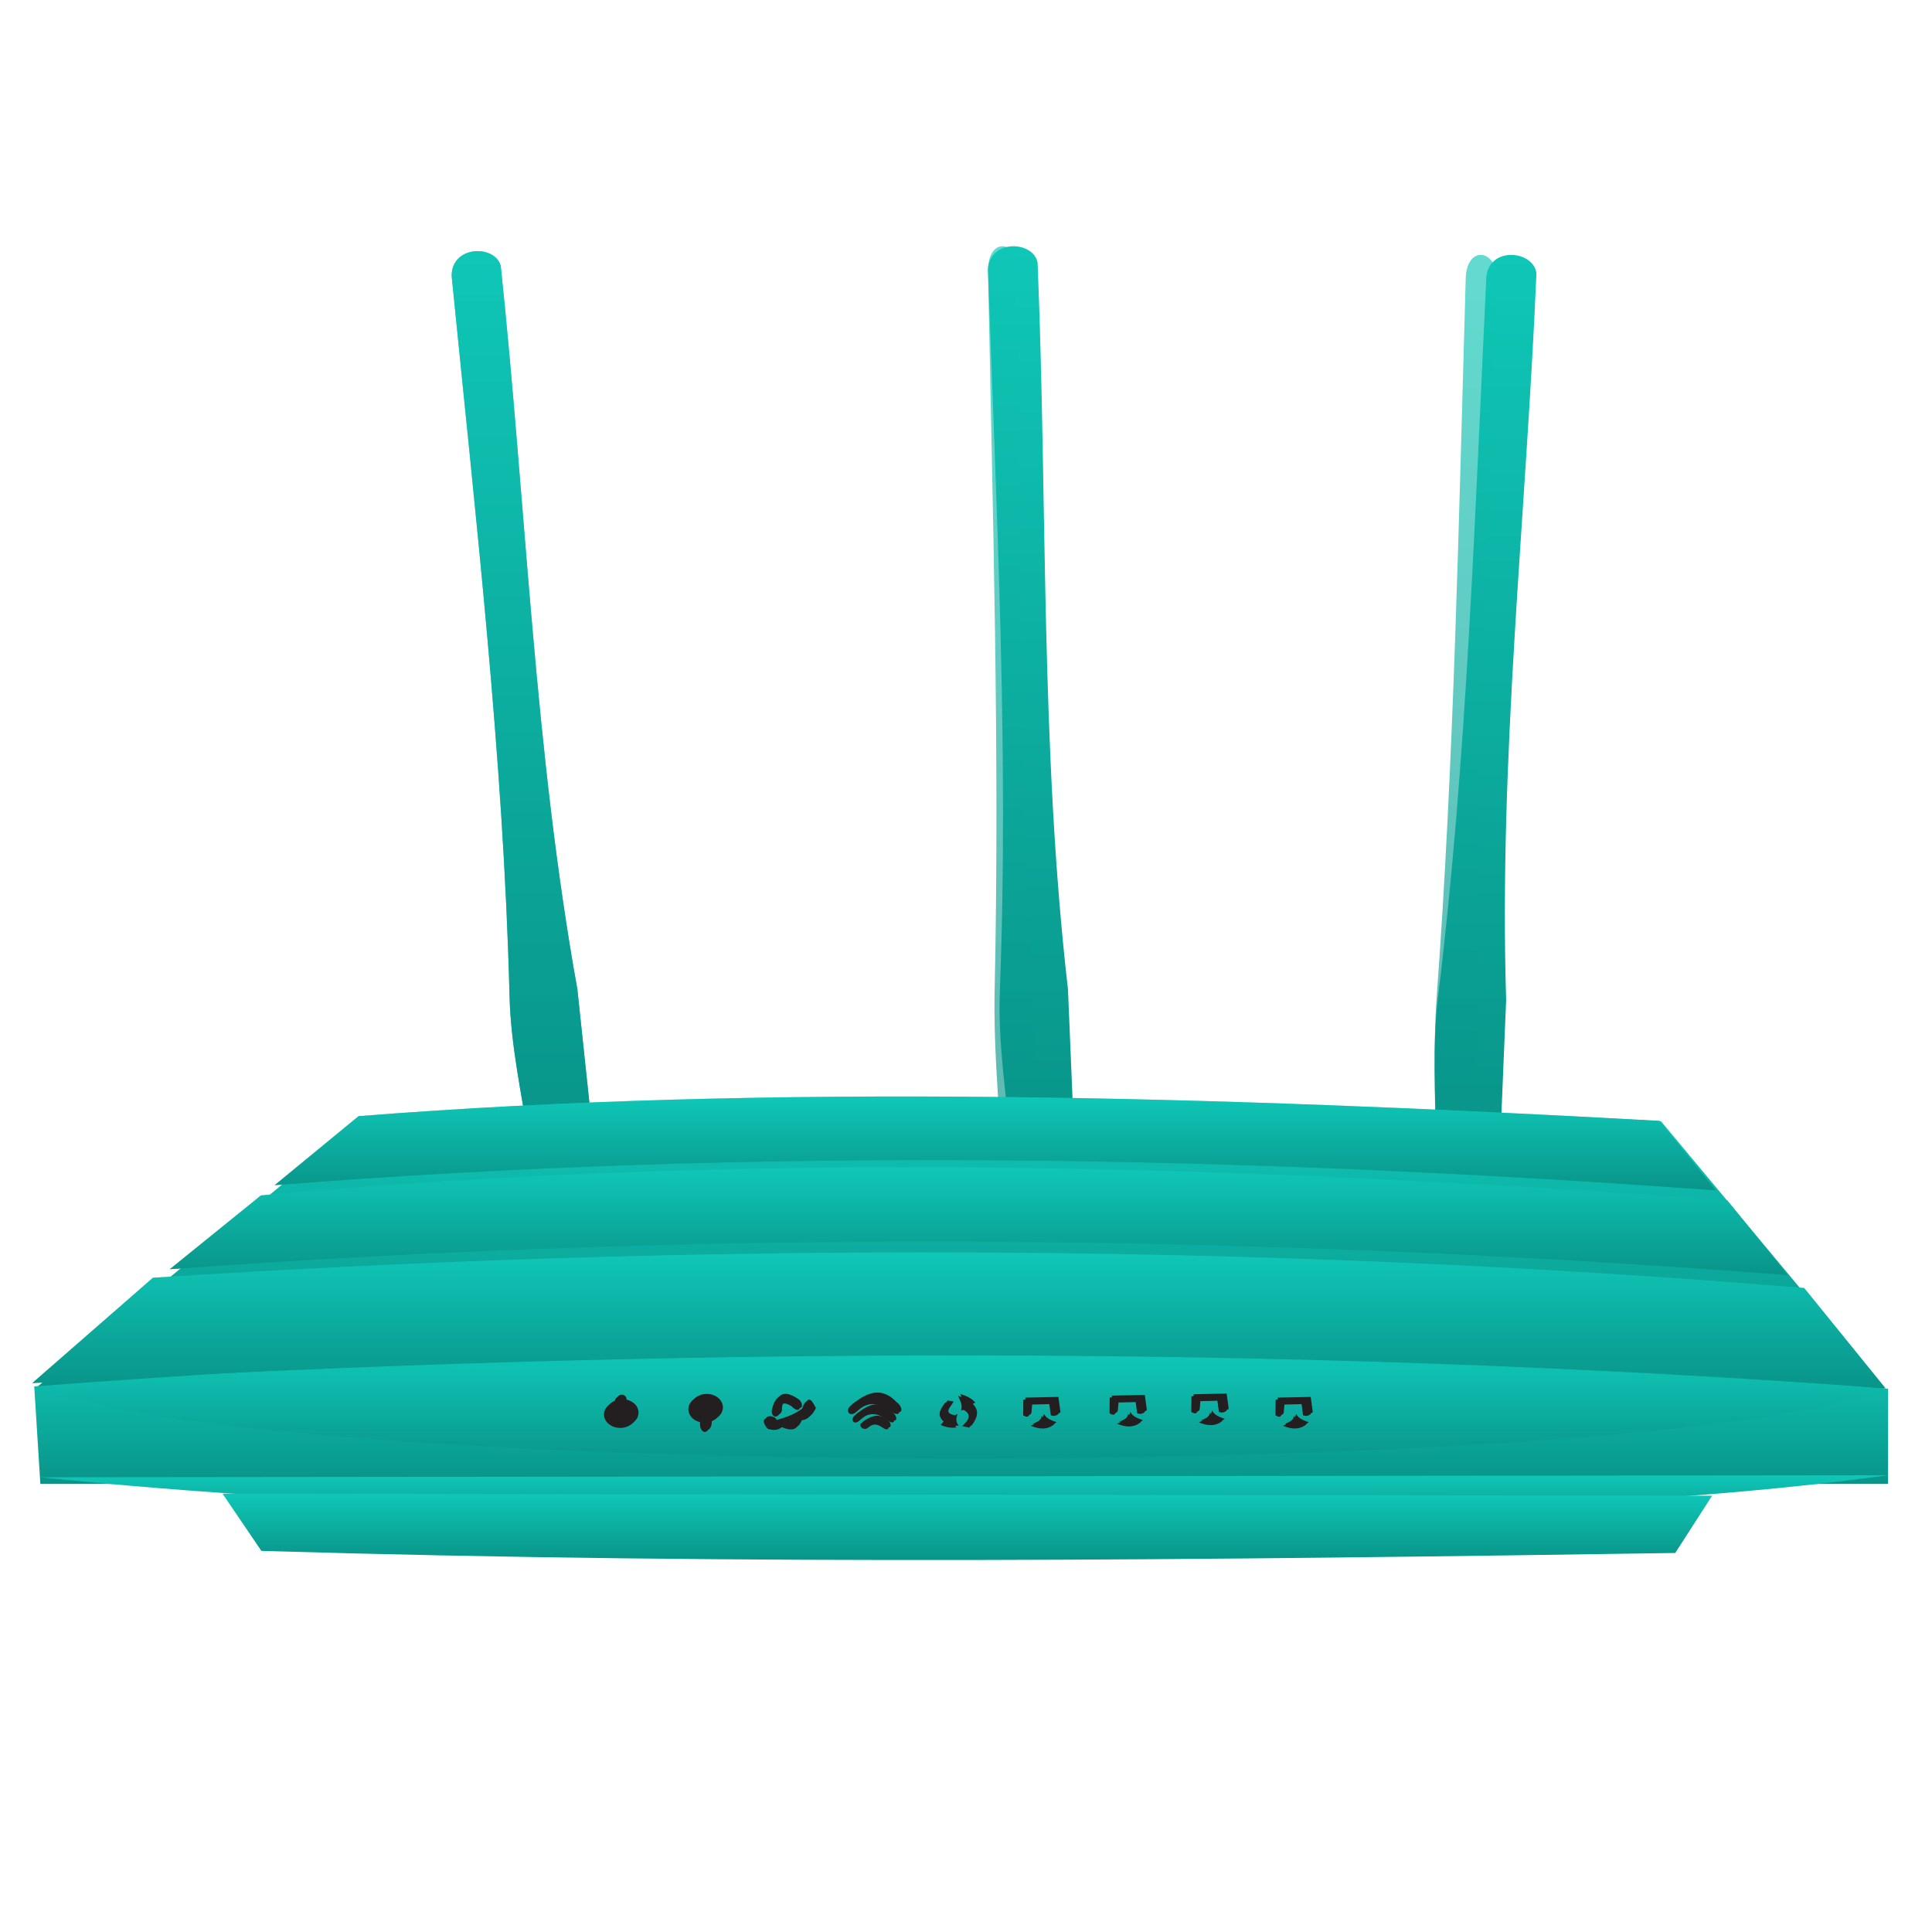 <svg width="55" height="55" viewBox="0 0 55 55" fill="none" xmlns="http://www.w3.org/2000/svg">
<g clip-path="url(#clip0_33_762)">
<path d="M42.314 7.863C42.431 6.989 43.669 7.148 43.739 7.78C43.447 14.676 42.663 21.57 42.877 28.469L42.703 32.653L40.883 32.618C40.87 31.209 40.766 29.779 40.94 28.363C41.76 21.687 41.985 14.681 42.314 7.863Z" fill="url(#paint0_linear_33_762)"/>
<path d="M12.858 7.862C12.846 6.98 14.094 6.956 14.256 7.571C14.978 14.435 15.213 21.37 16.437 28.163L16.878 32.327L15.072 32.56C14.853 31.167 14.54 29.769 14.505 28.342C14.337 21.618 13.533 14.655 12.858 7.862Z" fill="url(#paint1_linear_33_762)"/>
<path opacity="0.65" d="M12.858 7.862C12.846 6.98 14.094 6.956 14.256 7.571C14.978 14.435 15.213 21.37 16.437 28.163L16.878 32.327L15.072 32.56C14.853 31.167 14.54 29.769 14.505 28.342C14.337 21.618 13.533 14.655 12.858 7.862Z" fill="url(#paint2_linear_33_762)"/>
<path d="M28.125 7.676C28.168 6.796 29.416 6.851 29.538 7.474C29.821 14.371 29.614 21.306 30.403 28.163L30.578 32.347L28.761 32.465C28.631 31.061 28.408 29.645 28.463 28.219C28.724 21.498 28.365 14.498 28.125 7.676Z" fill="url(#paint3_linear_33_762)"/>
<path opacity="0.65" d="M28.125 7.676C28.149 6.796 28.852 6.851 28.921 7.474C29.08 14.371 28.964 21.306 29.408 28.163L29.507 32.347L28.483 32.465C28.41 31.061 28.284 29.645 28.315 28.219C28.462 21.498 28.26 14.498 28.125 7.676Z" fill="url(#paint4_linear_33_762)"/>
<path opacity="0.65" d="M41.728 7.863C41.798 6.989 42.544 7.148 42.587 7.78C42.41 14.676 41.938 21.57 42.068 28.469L41.963 32.653L40.866 32.618C40.859 31.209 40.796 29.779 40.901 28.363C41.395 21.687 41.53 14.681 41.728 7.863Z" fill="url(#paint5_linear_33_762)"/>
<path d="M10.353 31.803L0.975 39.55C18.547 38.288 36.119 38.345 53.692 39.608L47.284 31.919C34.753 31.261 22.34 30.934 10.353 31.803Z" fill="url(#paint6_linear_33_762)"/>
<path d="M53.749 39.534V42.244H1.149L0.975 39.468C18.259 38.152 35.807 37.986 53.749 39.534Z" fill="url(#paint7_linear_33_762)"/>
<path d="M1.149 42.054L53.749 41.997C45.324 43.145 36.197 42.968 27.421 43.453C18.664 42.987 10.021 42.977 1.149 42.054Z" fill="url(#paint8_linear_33_762)"/>
<path d="M6.334 42.52L7.441 44.151C21.35 44.564 34.545 44.407 47.691 44.21L48.74 42.579L6.334 42.52Z" fill="url(#paint9_linear_33_762)"/>
<path opacity="0.45" d="M4.353 36.375L0.917 39.375C18.811 38.345 36.441 38.246 53.676 39.521L51.361 36.667C35.462 35.358 19.814 35.379 4.353 36.375Z" fill="url(#paint10_linear_33_762)"/>
<path opacity="0.45" d="M7.428 34.031L4.833 36.132C20.127 35.008 35.479 35.113 50.883 36.297L49.174 34.175C35.165 33.149 21.218 32.761 7.428 34.031Z" fill="url(#paint11_linear_33_762)"/>
<path opacity="0.45" d="M7.819 33.739L10.208 31.774C22.031 30.844 34.542 31.204 47.238 31.909L48.844 33.886C35.169 32.886 21.494 32.656 7.819 33.739Z" fill="url(#paint12_linear_33_762)"/>
<path opacity="0.65" d="M27.115 38.633C18.474 38.644 9.915 38.961 1.418 39.522C3.543 40.659 14.402 41.524 27.479 41.524C40.313 41.524 51.01 40.69 53.413 39.584C44.556 38.919 35.794 38.622 27.115 38.633Z" fill="url(#paint13_linear_33_762)"/>
<path d="M7.819 33.739L10.208 31.774C22.031 30.844 34.542 31.204 47.238 31.909L48.844 33.886C35.169 32.886 21.494 32.656 7.819 33.739Z" fill="url(#paint14_linear_33_762)"/>
<path d="M7.428 34.031L4.833 36.132C20.127 35.008 35.479 35.113 50.883 36.297L49.174 34.175C35.165 33.149 21.218 32.761 7.428 34.031Z" fill="url(#paint15_linear_33_762)"/>
<path d="M4.353 36.375L0.917 39.375C18.811 38.345 36.441 38.246 53.676 39.521L51.361 36.667C35.462 35.358 19.814 35.379 4.353 36.375Z" fill="url(#paint16_linear_33_762)"/>
<g filter="url(#filter0_f_33_762)">
<path d="M18.117 40.268C18.117 40.479 17.91 40.65 17.656 40.65C17.401 40.65 17.194 40.479 17.194 40.268C17.194 40.057 17.401 39.887 17.656 39.887C17.91 39.887 18.117 40.057 18.117 40.268Z" fill="#231F20"/>
</g>
<g filter="url(#filter1_f_33_762)">
<path d="M17.946 40.162C17.946 40.315 17.816 40.438 17.656 40.438C17.496 40.438 17.367 40.315 17.367 40.162C17.367 40.01 17.496 39.886 17.656 39.886C17.816 39.886 17.946 40.01 17.946 40.162Z" fill="#231F20"/>
</g>
<g filter="url(#filter2_f_33_762)">
<path d="M17.778 39.895C17.778 39.818 17.716 39.756 17.641 39.756C17.565 39.756 17.503 39.818 17.503 39.895V40.225C17.503 40.301 17.565 40.363 17.641 40.363C17.716 40.363 17.778 40.301 17.778 40.225V39.895Z" fill="#231F20"/>
</g>
<g filter="url(#filter3_f_33_762)">
<path d="M20.518 40.118C20.518 40.329 20.312 40.5 20.057 40.5C19.802 40.5 19.596 40.329 19.596 40.118C19.596 39.908 19.802 39.737 20.057 39.737C20.312 39.737 20.518 39.908 20.518 40.118Z" fill="#231F20"/>
</g>
<g filter="url(#filter4_f_33_762)">
<path d="M20.378 40.026C20.378 40.178 20.248 40.302 20.088 40.302C19.928 40.302 19.798 40.178 19.798 40.026C19.798 39.873 19.928 39.75 20.088 39.75C20.248 39.75 20.378 39.873 20.378 40.026Z" fill="#231F20"/>
</g>
<g filter="url(#filter5_f_33_762)">
<path d="M20.201 40.018C20.201 39.896 20.14 39.797 20.064 39.797C19.988 39.797 19.927 39.896 19.927 40.018V40.545C19.927 40.666 19.988 40.765 20.064 40.765C20.14 40.765 20.201 40.666 20.201 40.545V40.018Z" fill="#231F20"/>
</g>
<g filter="url(#filter6_f_33_762)">
<path d="M22.047 40.479C22.332 40.399 22.607 40.299 22.832 40.111C22.958 39.721 23.062 39.947 23.168 40.138C23.09 40.284 23.011 40.428 22.794 40.431C22.708 40.589 22.677 40.802 22.261 40.629C22.173 40.687 22.083 40.743 21.856 40.677C21.529 40.298 22.009 40.319 22.047 40.479Z" fill="#231F20"/>
</g>
<g filter="url(#filter7_f_33_762)">
<path d="M24.393 40.179C24.69 39.897 25.009 39.91 25.346 40.172C25.677 40.403 25.649 40.09 25.461 39.968C25.047 39.533 24.65 39.684 24.256 39.988C24.021 40.129 24.181 40.389 24.393 40.179Z" fill="#231F20"/>
</g>
<g filter="url(#filter8_f_33_762)">
<path d="M24.476 40.431C24.717 40.197 24.976 40.207 25.25 40.425C25.518 40.617 25.495 40.357 25.343 40.256C25.007 39.895 24.684 40.021 24.365 40.273C24.173 40.389 24.303 40.605 24.476 40.431Z" fill="#231F20"/>
</g>
<g filter="url(#filter9_f_33_762)">
<path d="M24.702 40.649C24.869 40.511 24.964 40.53 25.153 40.659C25.338 40.772 25.323 40.551 25.217 40.491C24.985 40.278 24.762 40.352 24.541 40.501C24.409 40.57 24.583 40.751 24.702 40.649Z" fill="#231F20"/>
</g>
<g filter="url(#filter10_f_33_762)">
<path d="M22.527 40.029C22.323 39.902 22.211 39.936 22.199 40.145C22.226 40.345 21.976 40.416 21.967 40.169C22.075 39.618 22.358 39.663 22.699 39.907C22.85 40.076 22.75 40.257 22.527 40.029Z" fill="#231F20"/>
</g>
<g filter="url(#filter11_f_33_762)">
<path d="M27.435 40.137L27.359 40.151C27.413 39.974 27.32 39.867 27.277 39.737C27.432 39.787 27.584 39.844 27.704 39.982L27.633 40.021C27.83 40.213 27.762 40.424 27.595 40.641L27.389 40.6C27.566 40.439 27.684 40.28 27.435 40.137Z" fill="#231F20"/>
</g>
<g filter="url(#filter12_f_33_762)">
<path d="M27.115 40.342L27.199 40.308C27.142 40.439 27.149 40.55 27.229 40.636C27.053 40.664 26.913 40.621 26.779 40.567L26.863 40.465C26.652 40.286 26.776 40.106 26.909 39.927L27.084 39.947C27.03 40.091 26.757 40.275 27.115 40.342Z" fill="#231F20"/>
</g>
<g filter="url(#filter13_f_33_762)">
<path d="M36.487 40.256L36.508 39.987L37.053 39.972L37.096 40.29C37.162 40.317 37.232 40.319 37.312 40.256L37.252 39.823L36.315 39.842L36.309 40.29C36.4 40.347 36.468 40.353 36.487 40.256Z" fill="#231F20"/>
</g>
<g filter="url(#filter14_f_33_762)">
<path d="M36.523 40.589C36.78 40.697 37.01 40.702 37.196 40.541C37.052 40.492 36.909 40.441 36.835 40.305C36.822 40.448 36.678 40.522 36.523 40.589Z" fill="#231F20"/>
</g>
<g filter="url(#filter15_f_33_762)">
<path d="M34.091 40.16L34.112 39.89L34.657 39.876L34.7 40.194C34.766 40.221 34.836 40.223 34.916 40.16L34.856 39.727L33.919 39.746L33.913 40.194C34.004 40.251 34.072 40.257 34.091 40.16Z" fill="#231F20"/>
</g>
<g filter="url(#filter16_f_33_762)">
<path d="M34.129 40.493C34.387 40.601 34.617 40.606 34.803 40.445C34.659 40.396 34.516 40.345 34.442 40.209C34.428 40.352 34.284 40.425 34.129 40.493Z" fill="#231F20"/>
</g>
<g filter="url(#filter17_f_33_762)">
<path d="M31.764 40.199L31.785 39.929L32.33 39.914L32.373 40.233C32.439 40.26 32.509 40.261 32.589 40.199L32.529 39.765L31.591 39.784L31.586 40.233C31.677 40.289 31.744 40.296 31.764 40.199Z" fill="#231F20"/>
</g>
<g filter="url(#filter18_f_33_762)">
<path d="M31.802 40.531C32.06 40.639 32.29 40.644 32.476 40.483C32.332 40.434 32.189 40.383 32.115 40.247C32.101 40.39 31.957 40.463 31.802 40.531Z" fill="#231F20"/>
</g>
<g filter="url(#filter19_f_33_762)">
<path d="M29.304 40.256L29.326 39.987L29.87 39.972L29.914 40.29C29.979 40.317 30.049 40.319 30.129 40.256L30.07 39.823L29.132 39.842L29.127 40.29C29.218 40.347 29.285 40.353 29.304 40.256Z" fill="#231F20"/>
</g>
<g filter="url(#filter20_f_33_762)">
<path d="M29.343 40.589C29.601 40.697 29.831 40.702 30.017 40.541C29.872 40.492 29.73 40.441 29.655 40.305C29.642 40.448 29.498 40.522 29.343 40.589Z" fill="#231F20"/>
</g>
<path d="M18.178 40.214C18.178 40.425 17.971 40.595 17.717 40.595C17.462 40.595 17.255 40.425 17.255 40.214C17.255 40.003 17.462 39.832 17.717 39.832C17.971 39.832 18.178 40.003 18.178 40.214Z" fill="#231F20"/>
<path d="M18.006 40.108C18.006 40.26 17.877 40.384 17.716 40.384C17.556 40.384 17.427 40.26 17.427 40.108C17.427 39.955 17.556 39.831 17.716 39.831C17.877 39.831 18.006 39.955 18.006 40.108Z" fill="#231F20"/>
<path d="M17.838 39.84C17.838 39.764 17.776 39.702 17.701 39.702C17.625 39.702 17.564 39.764 17.564 39.84V40.17C17.564 40.246 17.625 40.308 17.701 40.308C17.776 40.308 17.838 40.246 17.838 40.17V39.84Z" fill="#231F20"/>
<path d="M20.58 40.064C20.58 40.275 20.373 40.445 20.119 40.445C19.864 40.445 19.657 40.275 19.657 40.064C19.657 39.853 19.864 39.682 20.119 39.682C20.373 39.682 20.58 39.853 20.58 40.064Z" fill="#231F20"/>
<path d="M20.438 39.971C20.438 40.124 20.309 40.247 20.149 40.247C19.989 40.247 19.859 40.124 19.859 39.971C19.859 39.819 19.989 39.695 20.149 39.695C20.309 39.695 20.438 39.819 20.438 39.971Z" fill="#231F20"/>
<path d="M20.262 39.963C20.262 39.841 20.2 39.743 20.125 39.743C20.049 39.743 19.987 39.841 19.987 39.963V40.49C19.987 40.612 20.049 40.71 20.125 40.71C20.2 40.71 20.262 40.612 20.262 40.49V39.963Z" fill="#231F20"/>
<path d="M22.108 40.425C22.393 40.344 22.668 40.245 22.893 40.056C23.018 39.666 23.123 39.893 23.228 40.084C23.151 40.229 23.072 40.373 22.855 40.377C22.769 40.535 22.738 40.747 22.321 40.574C22.233 40.632 22.144 40.688 21.917 40.622C21.59 40.243 22.069 40.264 22.108 40.425Z" fill="#231F20"/>
<path d="M24.454 40.124C24.751 39.842 25.07 39.855 25.407 40.118C25.737 40.349 25.709 40.035 25.521 39.913C25.108 39.478 24.71 39.63 24.317 39.934C24.081 40.074 24.241 40.334 24.454 40.124Z" fill="#231F20"/>
<path d="M24.537 40.376C24.778 40.142 25.037 40.153 25.311 40.371C25.578 40.562 25.556 40.303 25.403 40.201C25.068 39.84 24.745 39.966 24.425 40.218C24.234 40.335 24.364 40.55 24.537 40.376Z" fill="#231F20"/>
<path d="M24.763 40.594C24.93 40.456 25.025 40.476 25.214 40.604C25.399 40.717 25.384 40.496 25.278 40.436C25.046 40.223 24.823 40.297 24.602 40.446C24.47 40.515 24.644 40.697 24.763 40.594Z" fill="#231F20"/>
<path d="M22.588 39.974C22.383 39.847 22.271 39.881 22.26 40.09C22.287 40.29 22.036 40.361 22.027 40.114C22.136 39.563 22.418 39.608 22.759 39.852C22.91 40.021 22.811 40.202 22.588 39.974Z" fill="#231F20"/>
<path d="M27.495 40.083L27.419 40.096C27.474 39.919 27.381 39.813 27.337 39.683C27.493 39.733 27.645 39.79 27.765 39.928L27.694 39.967C27.891 40.159 27.823 40.369 27.655 40.587L27.45 40.546C27.627 40.384 27.744 40.225 27.495 40.083Z" fill="#231F20"/>
<path d="M27.178 40.288L27.262 40.254C27.206 40.385 27.212 40.495 27.293 40.581C27.116 40.61 26.977 40.566 26.843 40.513L26.927 40.41C26.715 40.231 26.839 40.052 26.972 39.872L27.148 39.893C27.093 40.036 26.821 40.22 27.178 40.288Z" fill="#231F20"/>
<path d="M36.547 40.202L36.569 39.932L37.114 39.917L37.157 40.236C37.222 40.263 37.292 40.264 37.372 40.202L37.313 39.768L36.375 39.787L36.37 40.236C36.461 40.292 36.528 40.299 36.547 40.202Z" fill="#231F20"/>
<path d="M36.584 40.534C36.841 40.643 37.071 40.647 37.257 40.486C37.113 40.437 36.97 40.387 36.896 40.25C36.882 40.393 36.739 40.467 36.584 40.534Z" fill="#231F20"/>
<path d="M34.154 40.106L34.176 39.836L34.72 39.821L34.763 40.139C34.829 40.166 34.899 40.168 34.979 40.106L34.92 39.672L33.981 39.691L33.976 40.139C34.067 40.196 34.135 40.203 34.154 40.106Z" fill="#231F20"/>
<path d="M34.19 40.438C34.448 40.547 34.678 40.551 34.864 40.39C34.72 40.341 34.577 40.291 34.503 40.154C34.489 40.297 34.345 40.371 34.19 40.438Z" fill="#231F20"/>
<path d="M31.824 40.144L31.846 39.874L32.39 39.86L32.434 40.178C32.499 40.205 32.569 40.207 32.649 40.144L32.59 39.71L31.652 39.73L31.646 40.178C31.738 40.235 31.805 40.241 31.824 40.144Z" fill="#231F20"/>
<path d="M31.863 40.477C32.121 40.585 32.351 40.59 32.537 40.428C32.392 40.38 32.249 40.329 32.175 40.192C32.162 40.336 32.018 40.409 31.863 40.477Z" fill="#231F20"/>
<path d="M29.365 40.202L29.387 39.932L29.931 39.917L29.974 40.236C30.04 40.263 30.11 40.264 30.19 40.202L30.13 39.768L29.192 39.787L29.187 40.236C29.278 40.292 29.346 40.299 29.365 40.202Z" fill="#231F20"/>
<path d="M29.404 40.534C29.662 40.643 29.892 40.647 30.078 40.486C29.933 40.437 29.79 40.387 29.716 40.25C29.703 40.393 29.559 40.467 29.404 40.534Z" fill="#231F20"/>
</g>
<defs>
<filter id="filter0_f_33_762" x="15.329" y="38.021" width="4.653" height="4.494" filterUnits="userSpaceOnUse" color-interpolation-filters="sRGB">
<feFlood flood-opacity="0" result="BackgroundImageFix"/>
<feBlend mode="normal" in="SourceGraphic" in2="BackgroundImageFix" result="shape"/>
<feGaussianBlur stdDeviation="0.933" result="effect1_foregroundBlur_33_762"/>
</filter>
<filter id="filter1_f_33_762" x="15.501" y="38.021" width="4.31" height="4.283" filterUnits="userSpaceOnUse" color-interpolation-filters="sRGB">
<feFlood flood-opacity="0" result="BackgroundImageFix"/>
<feBlend mode="normal" in="SourceGraphic" in2="BackgroundImageFix" result="shape"/>
<feGaussianBlur stdDeviation="0.933" result="effect1_foregroundBlur_33_762"/>
</filter>
<filter id="filter2_f_33_762" x="15.638" y="37.891" width="4.005" height="4.337" filterUnits="userSpaceOnUse" color-interpolation-filters="sRGB">
<feFlood flood-opacity="0" result="BackgroundImageFix"/>
<feBlend mode="normal" in="SourceGraphic" in2="BackgroundImageFix" result="shape"/>
<feGaussianBlur stdDeviation="0.933" result="effect1_foregroundBlur_33_762"/>
</filter>
<filter id="filter3_f_33_762" x="17.73" y="37.871" width="4.653" height="4.494" filterUnits="userSpaceOnUse" color-interpolation-filters="sRGB">
<feFlood flood-opacity="0" result="BackgroundImageFix"/>
<feBlend mode="normal" in="SourceGraphic" in2="BackgroundImageFix" result="shape"/>
<feGaussianBlur stdDeviation="0.933" result="effect1_foregroundBlur_33_762"/>
</filter>
<filter id="filter4_f_33_762" x="17.933" y="37.885" width="4.31" height="4.282" filterUnits="userSpaceOnUse" color-interpolation-filters="sRGB">
<feFlood flood-opacity="0" result="BackgroundImageFix"/>
<feBlend mode="normal" in="SourceGraphic" in2="BackgroundImageFix" result="shape"/>
<feGaussianBlur stdDeviation="0.933" result="effect1_foregroundBlur_33_762"/>
</filter>
<filter id="filter5_f_33_762" x="18.061" y="37.932" width="4.005" height="4.698" filterUnits="userSpaceOnUse" color-interpolation-filters="sRGB">
<feFlood flood-opacity="0" result="BackgroundImageFix"/>
<feBlend mode="normal" in="SourceGraphic" in2="BackgroundImageFix" result="shape"/>
<feGaussianBlur stdDeviation="0.933" result="effect1_foregroundBlur_33_762"/>
</filter>
<filter id="filter6_f_33_762" x="19.877" y="38.032" width="5.156" height="4.541" filterUnits="userSpaceOnUse" color-interpolation-filters="sRGB">
<feFlood flood-opacity="0" result="BackgroundImageFix"/>
<feBlend mode="normal" in="SourceGraphic" in2="BackgroundImageFix" result="shape"/>
<feGaussianBlur stdDeviation="0.933" result="effect1_foregroundBlur_33_762"/>
</filter>
<filter id="filter7_f_33_762" x="22.274" y="37.832" width="5.19" height="4.291" filterUnits="userSpaceOnUse" color-interpolation-filters="sRGB">
<feFlood flood-opacity="0" result="BackgroundImageFix"/>
<feBlend mode="normal" in="SourceGraphic" in2="BackgroundImageFix" result="shape"/>
<feGaussianBlur stdDeviation="0.933" result="effect1_foregroundBlur_33_762"/>
</filter>
<filter id="filter8_f_33_762" x="22.405" y="38.166" width="4.916" height="4.196" filterUnits="userSpaceOnUse" color-interpolation-filters="sRGB">
<feFlood flood-opacity="0" result="BackgroundImageFix"/>
<feBlend mode="normal" in="SourceGraphic" in2="BackgroundImageFix" result="shape"/>
<feGaussianBlur stdDeviation="0.933" result="effect1_foregroundBlur_33_762"/>
</filter>
<filter id="filter9_f_33_762" x="22.628" y="38.493" width="4.532" height="4.063" filterUnits="userSpaceOnUse" color-interpolation-filters="sRGB">
<feFlood flood-opacity="0" result="BackgroundImageFix"/>
<feBlend mode="normal" in="SourceGraphic" in2="BackgroundImageFix" result="shape"/>
<feGaussianBlur stdDeviation="0.933" result="effect1_foregroundBlur_33_762"/>
</filter>
<filter id="filter10_f_33_762" x="20.101" y="37.868" width="4.535" height="4.323" filterUnits="userSpaceOnUse" color-interpolation-filters="sRGB">
<feFlood flood-opacity="0" result="BackgroundImageFix"/>
<feBlend mode="normal" in="SourceGraphic" in2="BackgroundImageFix" result="shape"/>
<feGaussianBlur stdDeviation="0.933" result="effect1_foregroundBlur_33_762"/>
</filter>
<filter id="filter11_f_33_762" x="25.412" y="37.872" width="4.207" height="4.635" filterUnits="userSpaceOnUse" color-interpolation-filters="sRGB">
<feFlood flood-opacity="0" result="BackgroundImageFix"/>
<feBlend mode="normal" in="SourceGraphic" in2="BackgroundImageFix" result="shape"/>
<feGaussianBlur stdDeviation="0.933" result="effect1_foregroundBlur_33_762"/>
</filter>
<filter id="filter12_f_33_762" x="24.884" y="38.061" width="4.21" height="4.448" filterUnits="userSpaceOnUse" color-interpolation-filters="sRGB">
<feFlood flood-opacity="0" result="BackgroundImageFix"/>
<feBlend mode="normal" in="SourceGraphic" in2="BackgroundImageFix" result="shape"/>
<feGaussianBlur stdDeviation="0.933" result="effect1_foregroundBlur_33_762"/>
</filter>
<filter id="filter13_f_33_762" x="34.444" y="37.957" width="4.734" height="4.239" filterUnits="userSpaceOnUse" color-interpolation-filters="sRGB">
<feFlood flood-opacity="0" result="BackgroundImageFix"/>
<feBlend mode="normal" in="SourceGraphic" in2="BackgroundImageFix" result="shape"/>
<feGaussianBlur stdDeviation="0.933" result="effect1_foregroundBlur_33_762"/>
</filter>
<filter id="filter14_f_33_762" x="34.657" y="38.439" width="4.405" height="4.093" filterUnits="userSpaceOnUse" color-interpolation-filters="sRGB">
<feFlood flood-opacity="0" result="BackgroundImageFix"/>
<feBlend mode="normal" in="SourceGraphic" in2="BackgroundImageFix" result="shape"/>
<feGaussianBlur stdDeviation="0.933" result="effect1_foregroundBlur_33_762"/>
</filter>
<filter id="filter15_f_33_762" x="32.048" y="37.861" width="4.734" height="4.239" filterUnits="userSpaceOnUse" color-interpolation-filters="sRGB">
<feFlood flood-opacity="0" result="BackgroundImageFix"/>
<feBlend mode="normal" in="SourceGraphic" in2="BackgroundImageFix" result="shape"/>
<feGaussianBlur stdDeviation="0.933" result="effect1_foregroundBlur_33_762"/>
</filter>
<filter id="filter16_f_33_762" x="32.264" y="38.343" width="4.405" height="4.093" filterUnits="userSpaceOnUse" color-interpolation-filters="sRGB">
<feFlood flood-opacity="0" result="BackgroundImageFix"/>
<feBlend mode="normal" in="SourceGraphic" in2="BackgroundImageFix" result="shape"/>
<feGaussianBlur stdDeviation="0.933" result="effect1_foregroundBlur_33_762"/>
</filter>
<filter id="filter17_f_33_762" x="29.721" y="37.9" width="4.734" height="4.239" filterUnits="userSpaceOnUse" color-interpolation-filters="sRGB">
<feFlood flood-opacity="0" result="BackgroundImageFix"/>
<feBlend mode="normal" in="SourceGraphic" in2="BackgroundImageFix" result="shape"/>
<feGaussianBlur stdDeviation="0.933" result="effect1_foregroundBlur_33_762"/>
</filter>
<filter id="filter18_f_33_762" x="29.937" y="38.381" width="4.405" height="4.093" filterUnits="userSpaceOnUse" color-interpolation-filters="sRGB">
<feFlood flood-opacity="0" result="BackgroundImageFix"/>
<feBlend mode="normal" in="SourceGraphic" in2="BackgroundImageFix" result="shape"/>
<feGaussianBlur stdDeviation="0.933" result="effect1_foregroundBlur_33_762"/>
</filter>
<filter id="filter19_f_33_762" x="27.261" y="37.957" width="4.734" height="4.239" filterUnits="userSpaceOnUse" color-interpolation-filters="sRGB">
<feFlood flood-opacity="0" result="BackgroundImageFix"/>
<feBlend mode="normal" in="SourceGraphic" in2="BackgroundImageFix" result="shape"/>
<feGaussianBlur stdDeviation="0.933" result="effect1_foregroundBlur_33_762"/>
</filter>
<filter id="filter20_f_33_762" x="27.477" y="38.439" width="4.405" height="4.093" filterUnits="userSpaceOnUse" color-interpolation-filters="sRGB">
<feFlood flood-opacity="0" result="BackgroundImageFix"/>
<feBlend mode="normal" in="SourceGraphic" in2="BackgroundImageFix" result="shape"/>
<feGaussianBlur stdDeviation="0.933" result="effect1_foregroundBlur_33_762"/>
</filter>
<linearGradient id="paint0_linear_33_762" x1="42.29" y1="7.256" x2="42.29" y2="32.653" gradientUnits="userSpaceOnUse">
<stop stop-color="#0FC7B7"/>
<stop offset="1" stop-color="#099489"/>
</linearGradient>
<linearGradient id="paint1_linear_33_762" x1="14.868" y1="7.149" x2="14.868" y2="32.56" gradientUnits="userSpaceOnUse">
<stop stop-color="#0FC7B7"/>
<stop offset="1" stop-color="#099489"/>
</linearGradient>
<linearGradient id="paint2_linear_33_762" x1="14.868" y1="7.149" x2="14.868" y2="32.56" gradientUnits="userSpaceOnUse">
<stop stop-color="#0FC7B7"/>
<stop offset="1" stop-color="#099489"/>
</linearGradient>
<linearGradient id="paint3_linear_33_762" x1="29.351" y1="7.01" x2="29.351" y2="32.465" gradientUnits="userSpaceOnUse">
<stop stop-color="#0FC7B7"/>
<stop offset="1" stop-color="#099489"/>
</linearGradient>
<linearGradient id="paint4_linear_33_762" x1="28.816" y1="7.01" x2="28.816" y2="32.465" gradientUnits="userSpaceOnUse">
<stop stop-color="#0FC7B7"/>
<stop offset="1" stop-color="#099489"/>
</linearGradient>
<linearGradient id="paint5_linear_33_762" x1="41.714" y1="7.256" x2="41.714" y2="32.653" gradientUnits="userSpaceOnUse">
<stop stop-color="#0FC7B7"/>
<stop offset="1" stop-color="#099489"/>
</linearGradient>
<linearGradient id="paint6_linear_33_762" x1="27.333" y1="31.277" x2="27.333" y2="39.608" gradientUnits="userSpaceOnUse">
<stop stop-color="#0FC7B7"/>
<stop offset="1" stop-color="#099489"/>
</linearGradient>
<linearGradient id="paint7_linear_33_762" x1="27.362" y1="38.427" x2="27.362" y2="42.244" gradientUnits="userSpaceOnUse">
<stop stop-color="#0FC7B7"/>
<stop offset="1" stop-color="#099489"/>
</linearGradient>
<linearGradient id="paint8_linear_33_762" x1="27.449" y1="41.997" x2="27.449" y2="43.453" gradientUnits="userSpaceOnUse">
<stop stop-color="#0FC7B7"/>
<stop offset="1" stop-color="#099489"/>
</linearGradient>
<linearGradient id="paint9_linear_33_762" x1="27.537" y1="42.52" x2="27.537" y2="44.411" gradientUnits="userSpaceOnUse">
<stop stop-color="#0FC7B7"/>
<stop offset="1" stop-color="#099489"/>
</linearGradient>
<linearGradient id="paint10_linear_33_762" x1="27.297" y1="35.654" x2="27.297" y2="39.521" gradientUnits="userSpaceOnUse">
<stop stop-color="#0FC7B7"/>
<stop offset="1" stop-color="#099489"/>
</linearGradient>
<linearGradient id="paint11_linear_33_762" x1="27.858" y1="33.231" x2="27.858" y2="36.297" gradientUnits="userSpaceOnUse">
<stop stop-color="#0FC7B7"/>
<stop offset="1" stop-color="#099489"/>
</linearGradient>
<linearGradient id="paint12_linear_33_762" x1="28.332" y1="31.215" x2="28.332" y2="33.886" gradientUnits="userSpaceOnUse">
<stop stop-color="#0FC7B7"/>
<stop offset="1" stop-color="#099489"/>
</linearGradient>
<linearGradient id="paint13_linear_33_762" x1="27.415" y1="38.633" x2="27.415" y2="41.524" gradientUnits="userSpaceOnUse">
<stop stop-color="#0FC7B7"/>
<stop offset="1" stop-color="#099489"/>
</linearGradient>
<linearGradient id="paint14_linear_33_762" x1="28.332" y1="31.215" x2="28.332" y2="33.886" gradientUnits="userSpaceOnUse">
<stop stop-color="#0FC7B7"/>
<stop offset="1" stop-color="#099489"/>
</linearGradient>
<linearGradient id="paint15_linear_33_762" x1="27.858" y1="33.231" x2="27.858" y2="36.297" gradientUnits="userSpaceOnUse">
<stop stop-color="#0FC7B7"/>
<stop offset="1" stop-color="#099489"/>
</linearGradient>
<linearGradient id="paint16_linear_33_762" x1="27.297" y1="35.654" x2="27.297" y2="39.521" gradientUnits="userSpaceOnUse">
<stop stop-color="#0FC7B7"/>
<stop offset="1" stop-color="#099489"/>
</linearGradient>
<clipPath id="clip0_33_762">
<rect width="54" height="54" fill="white" transform="translate(0.5 0.5)"/>
</clipPath>
</defs>
</svg>
